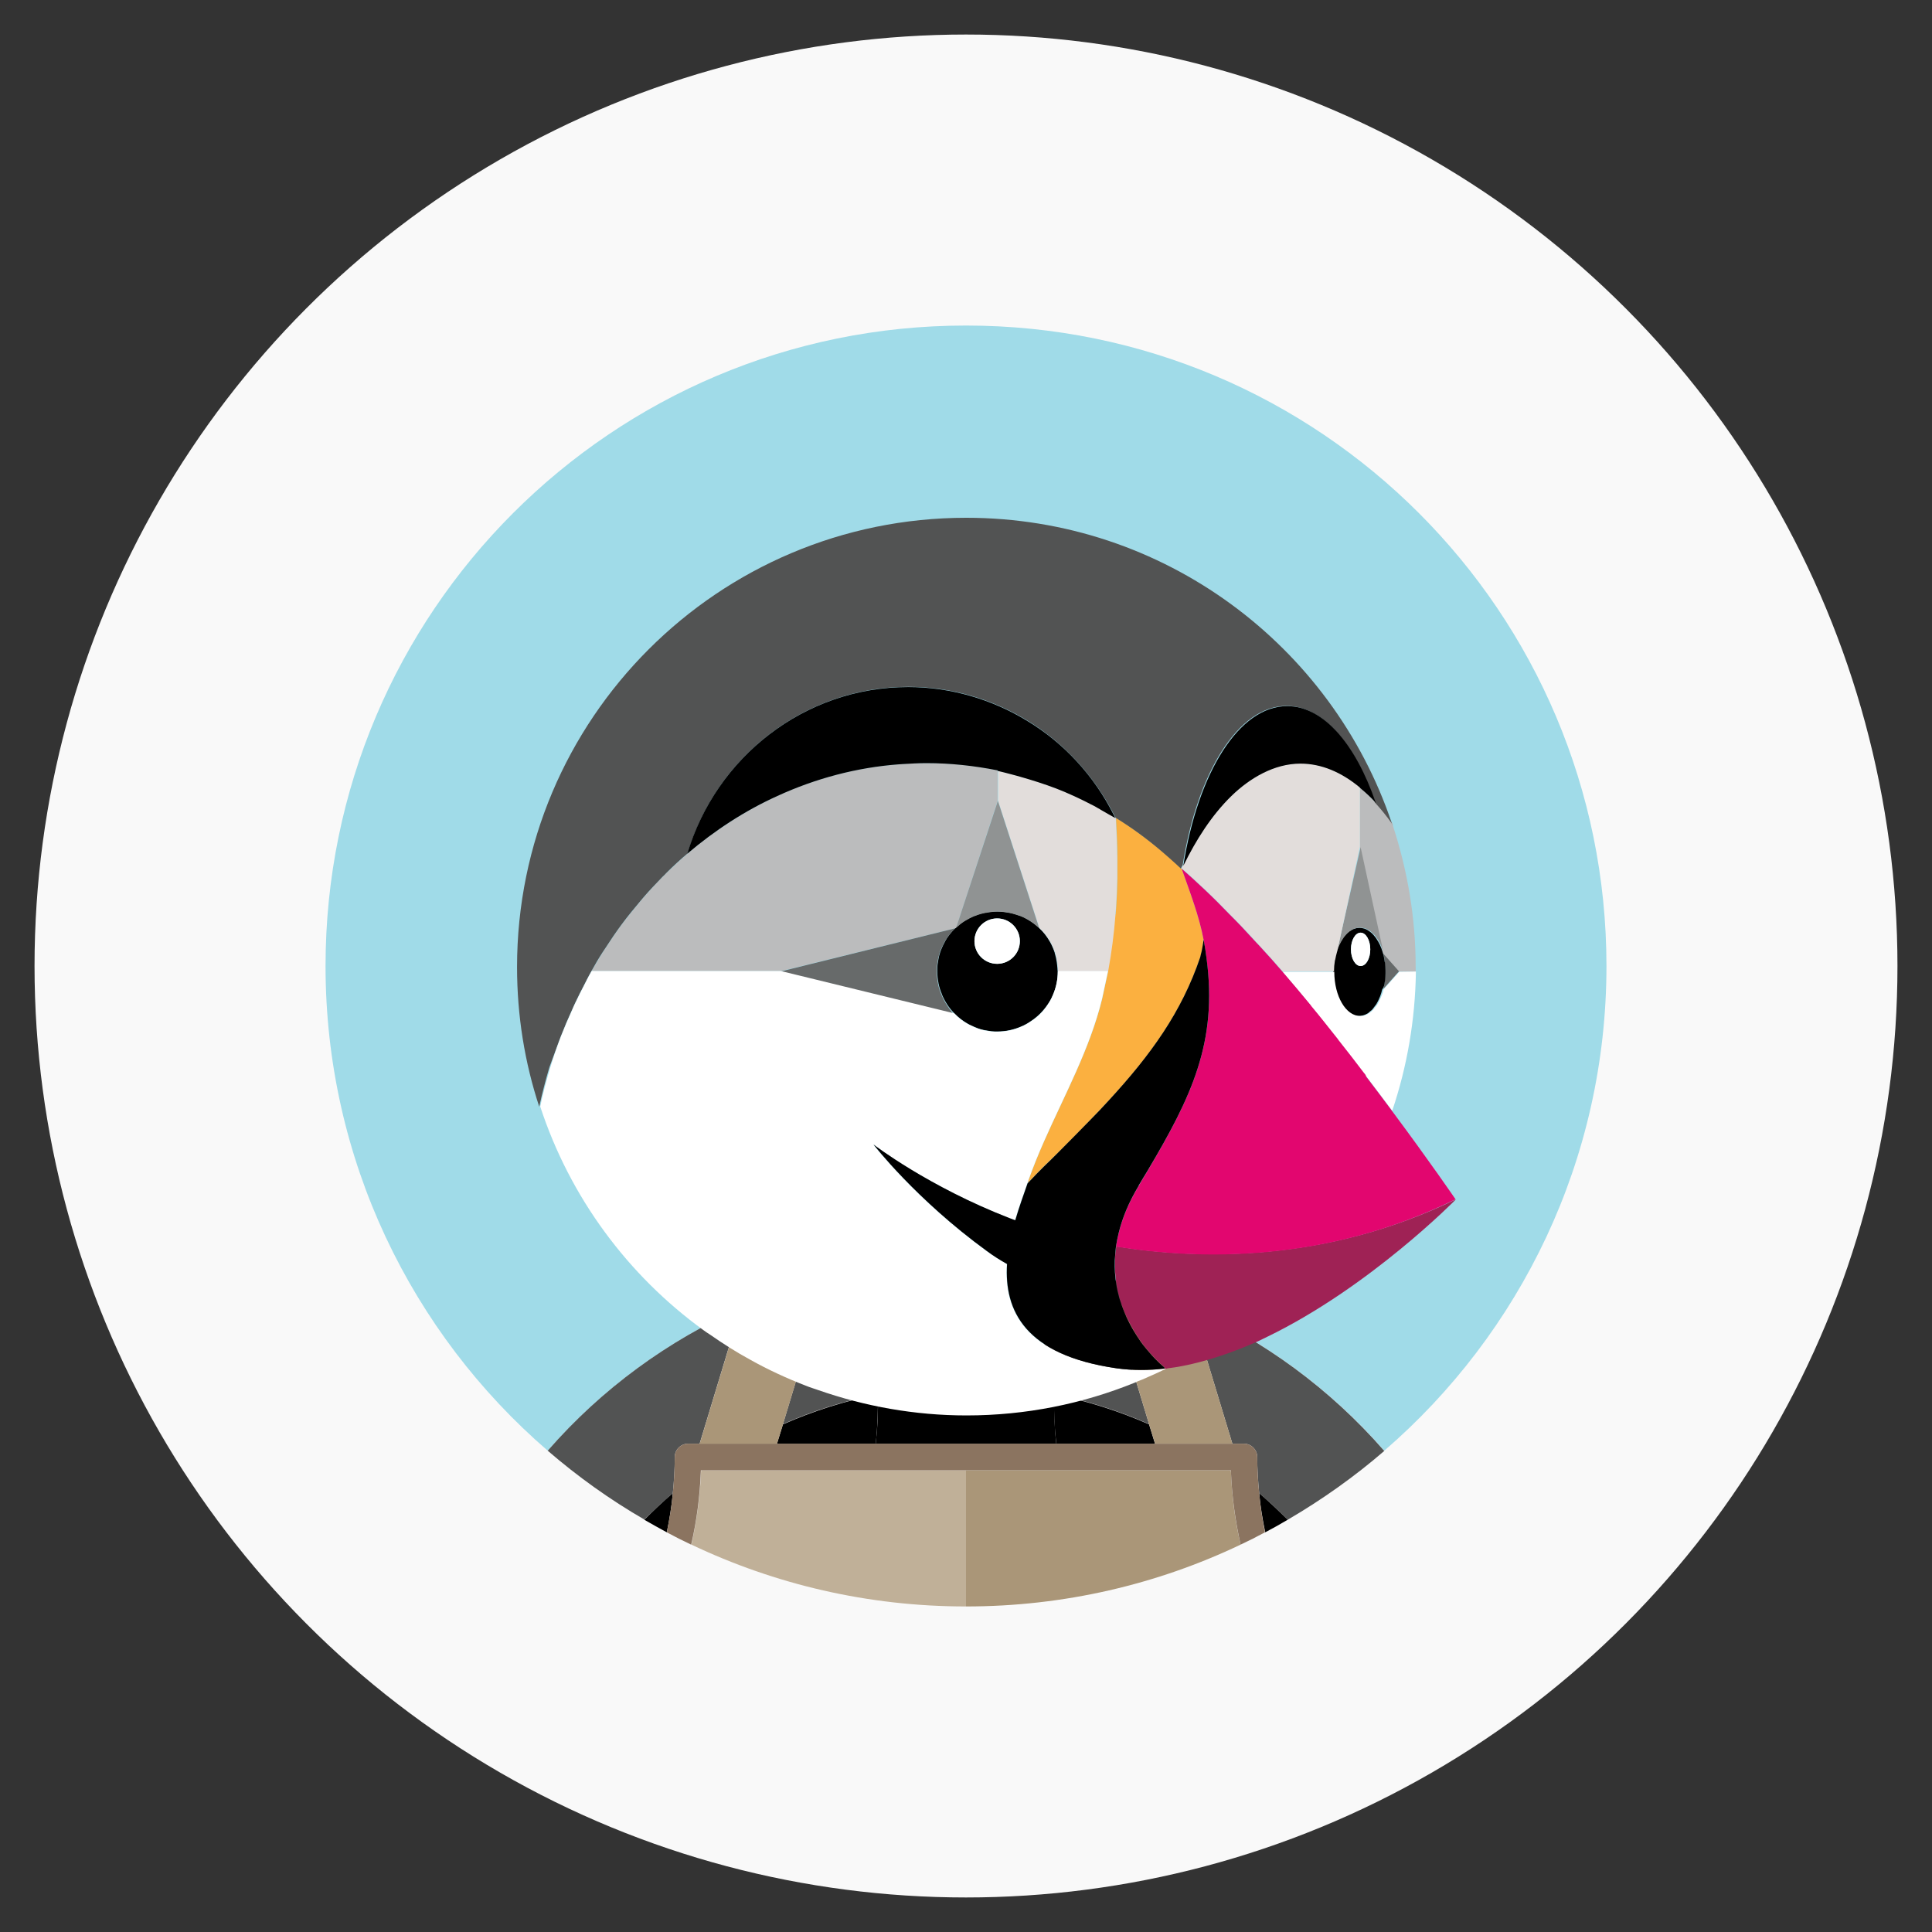 <svg xmlns="http://www.w3.org/2000/svg" xmlns:xlink="http://www.w3.org/1999/xlink" id="Layer_1" x="0px" y="0px" viewBox="0 0 800 800" style="enable-background:new 0 0 800 800;" xml:space="preserve"><rect x="0" y="0" width="800" height="800" fill="#333333" stroke="none"/><style type="text/css">	.st0{fill:#F9F9F9;}	.st1{fill:#A0DBE8;}	.st2{fill:#525353;}	.st3{fill:#AA9678;}	.st4{fill:#C0B098;}	.st5{fill:#786453;}	.st6{fill:#8B7460;}	.st7{fill:none;}	.st8{fill:#FFFFFF;}	.st9{fill:#BBBCBD;}	.st10{fill:#676A6A;}	.st11{fill:#909393;}	.st12{fill:#E2DDDB;}	.st13{fill:#FBB040;}	.st14{fill:#9F2255;}	.st15{fill:#E2066F;}</style><circle class="st0" cx="400" cy="400" r="385.7"></circle><g>	<path class="st1" d="M306.7,541.7c4.2-1.9,8.5-3.6,12.9-5.2c4.9-1.8,9.8-3.6,14.8-5.1c6.2-1.9,12.5-3.6,18.8-4.9  c8.6-1.8,17.2-3.2,26-4c-4.9,15.4-10.3,30.7-16.2,45.9c0.3,2.9,0.4,5.9,0.5,8.9c11.8-2.3,24-3.6,36.5-3.6s24.7,1.2,36.5,3.6  c0.1-3,0.2-5.9,0.5-8.9c-5.9-15.2-11.3-30.5-16.2-45.9c8.7,0.8,17.4,2.2,26,4c6.4,1.3,12.6,3,18.8,4.9c5,1.5,9.9,3.2,14.8,5.1  c4.3,1.6,8.6,3.4,12.9,5.2c30,13.4,57.4,33.2,79.9,59c56.3-48.6,92-120.5,92-200.7c0-146.5-118.7-265.2-265.2-265.2  c-146.5,0-265.2,118.7-265.2,265.2c0,80.2,35.7,152.1,92,200.7C249.3,575,276.7,555.1,306.7,541.7z"></path>	<path class="st2" d="M324.2,589.7c12.4-5.5,25.6-9.7,39.3-12.4c-0.1-3-0.2-5.9-0.5-8.9c5.9-15.2,11.3-30.5,16.2-45.9  c-8.7,0.8-17.4,2.2-26,4c-6.4,1.3-12.6,3-18.8,4.9c-5,1.5-9.9,3.2-14.8,5.1l19.3,4.7L324.2,589.7z"></path>	<path class="st2" d="M278.6,618.3c0.5-4.9,0.8-9.9,0.8-15c0-3,2.5-5.5,5.5-5.5h4.8l17-56.1c-30,13.4-57.4,33.2-79.9,59  c12.4,10.7,25.8,20.3,40,28.5C270.6,625.5,274.5,621.8,278.6,618.3z"></path>	<path class="st2" d="M493.3,541.7l17,56.1h4.8c3,0,5.5,2.5,5.5,5.5c0,5,0.3,10,0.8,15c4.1,3.5,8,7.1,11.8,11  c14.2-8.3,27.6-17.8,40-28.5C550.7,575,523.3,555.1,493.3,541.7z"></path>	<path class="st2" d="M461.1,541.2l19.3-4.7c-4.9-1.8-9.8-3.6-14.8-5.1c-6.2-1.9-12.5-3.6-18.8-4.9c-8.6-1.8-17.2-3.2-26-4  c4.9,15.4,10.3,30.7,16.2,45.9c-0.3,2.9-0.4,5.9-0.5,8.9c13.7,2.7,26.8,6.9,39.3,12.4L461.1,541.2z"></path>	<path d="M400,597.9h37.4c-0.8-6.9-1-13.7-0.9-20.5c-11.8-2.3-24-3.6-36.5-3.6c-12.5,0-24.7,1.2-36.5,3.6c0.2,6.8-0.1,13.7-0.9,20.5  H400z"></path>	<path d="M266.8,629.3c3.1,1.8,6.2,3.5,9.3,5.2c1.1-5.3,2-10.7,2.5-16.2C274.5,621.8,270.6,625.5,266.8,629.3z"></path>	<path d="M321.7,597.9h40.9c0.8-6.9,1-13.7,0.9-20.5c-13.7,2.7-26.8,6.9-39.3,12.4L321.7,597.9z"></path>	<path d="M521.4,618.3c0.5,5.5,1.4,10.9,2.5,16.2c3.2-1.7,6.3-3.4,9.3-5.2C529.4,625.5,525.5,621.8,521.4,618.3z"></path>	<path d="M478.3,597.9l-2.5-8.1c-12.5-5.5-25.6-9.7-39.3-12.4c-0.2,6.8,0.1,13.7,0.9,20.5H478.3z"></path>	<path class="st3" d="M321.7,597.9l2.5-8.1l14.7-48.5l-19.3-4.7c-4.3,1.6-8.6,3.4-12.9,5.2l-17,56.1H308H321.7z"></path>	<path class="st3" d="M475.8,589.7l2.5,8.1H492h18.3l-17-56.1c-4.2-1.9-8.5-3.6-12.9-5.2l-19.3,4.7L475.8,589.7z"></path>	<path class="st4" d="M290.3,609.2c0.2-0.1,0.3-0.2,0.5-0.4h-0.5C290.3,609,290.3,609.1,290.3,609.2z"></path>	<path class="st4" d="M400,608.8h-39h-42.6h-27.6c-0.2,0.1-0.3,0.2-0.5,0.4c-0.4,10.4-1.8,20.5-4,30.4c34.5,16.4,73,25.6,113.7,25.6  V608.8L400,608.8z"></path>	<path class="st3" d="M509.7,608.8h-0.5c0.2,0.1,0.3,0.2,0.5,0.4C509.7,609.1,509.7,609,509.7,608.8z"></path>	<path class="st3" d="M509.2,608.8h-27.6H439h-39h0v56.4c40.7,0,79.3-9.2,113.7-25.6c-2.3-9.9-3.6-20-4-30.4  C509.6,609.1,509.4,609,509.2,608.8z"></path>	<rect x="400" y="603.3" class="st5" width="0" height="5.5"></rect>	<path class="st6" d="M521.4,618.3c-0.5-4.9-0.8-9.9-0.8-15c0-3-2.5-5.5-5.5-5.5h-4.8H492h-13.8h-40.9H400h-37.4h-40.9H308h-18.3  h-4.8c-3,0-5.5,2.5-5.5,5.5c0,5-0.3,10-0.8,15c-0.5,5.5-1.4,10.9-2.5,16.2c3.3,1.8,6.7,3.5,10.1,5.1c2.3-9.9,3.6-20,4-30.4  c0-0.1,0-0.2,0-0.4h0.5h27.6H361h39h0h39h42.6h27.6h0.5c0,0.1,0,0.2,0,0.4c0.4,10.4,1.8,20.5,4,30.4c3.4-1.6,6.8-3.3,10.1-5.1  C522.7,629.2,521.9,623.8,521.4,618.3z"></path>	<g>		<path class="st7" d="M489.2,359.7L489.2,359.7C489.3,359.7,489.3,359.7,489.2,359.7c3.3,9.6,7.1,19.2,9,29.2   c-0.1,0.7-0.1,1.4-0.2,2.1c-0.2,1.1-0.4,2-0.5,2.9c0.3-1.3,0.6-2.9,0.8-4.7C496.4,379.1,492.6,369.4,489.2,359.7   C489.2,359.7,489.2,359.8,489.2,359.7C489.2,359.8,489.2,359.7,489.2,359.7L489.2,359.7z"></path>		<path class="st7" d="M566.5,419.7c-0.1,0.1-0.3,0.2-0.4,0.2C566.2,419.8,566.3,419.7,566.5,419.7z"></path>		<path class="st7" d="M568.2,418.4c-0.2,0.2-0.4,0.4-0.6,0.5C567.8,418.7,568,418.5,568.2,418.4z"></path>		<path class="st7" d="M481.3,352.7c-6.1-5.1-12.5-9.8-19.2-14l0,0C468.8,342.9,475.2,347.6,481.3,352.7z"></path>		<path class="st7" d="M542.8,416.3c0,0.1,0.1,0.1,0.1,0.2C542.9,416.4,542.8,416.3,542.8,416.3z"></path>		<path class="st7" d="M554,430.3c0.2,0.2,0.4,0.5,0.5,0.7C554.4,430.7,554.2,430.5,554,430.3z"></path>		<path class="st7" d="M497.5,394.3c-0.2,0.8-0.4,1.5-0.5,2.1C497.1,395.8,497.3,395.1,497.5,394.3z"></path>		<path class="st7" d="M471.5,491c-4.1,6.8-6.7,13.2-8.2,19.2C464.8,504.2,467.4,497.8,471.5,491c1.3-2.2,2.6-4.4,3.9-6.6   C474.1,486.6,472.8,488.7,471.5,491C471.5,491,471.5,491,471.5,491z"></path>		<path class="st7" d="M489.3,359.7c0.2-0.5,0.5-0.9,0.7-1.4l-0.1,0.1C489.7,358.7,489.5,359.2,489.3,359.7c1.6,1.4,3.2,2.8,4.7,4.2   C492.5,362.4,490.9,361,489.3,359.7z"></path>		<path class="st7" d="M436.6,394.5C436.6,394.5,436.6,394.5,436.6,394.5C436.6,394.5,436.6,394.5,436.6,394.5z"></path>		<path class="st7" d="M434.6,390L434.6,390L434.6,390z"></path>		<path class="st7" d="M452.6,333.4c-0.4-0.2-0.7-0.4-0.8-0.4C452,333,452.2,333.2,452.6,333.4z"></path>		<path class="st7" d="M454,334.1c-0.4-0.2-0.8-0.4-1.1-0.6C453.2,333.7,453.5,333.9,454,334.1z"></path>		<path class="st7" d="M462.7,355.5c0,0.6,0,1.2,0,1.9C462.6,356.7,462.7,356.1,462.7,355.5z"></path>		<path class="st7" d="M435.7,392.2C435.7,392.2,435.8,392.2,435.7,392.2C435.8,392.2,435.7,392.2,435.7,392.2z"></path>		<path class="st7" d="M564.8,444.3c0.3,0.4,0.7,0.9,1,1.3C565.5,445.1,565.2,444.7,564.8,444.3z"></path>		<path class="st7" d="M462.6,363.8c-0.1,2.8-0.1,5.6-0.3,8.3C462.5,369.4,462.6,366.6,462.6,363.8z"></path>		<path class="st7" d="M437.3,396.9C437.3,396.9,437.3,396.9,437.3,396.9C437.3,396.9,437.3,396.9,437.3,396.9z"></path>		<path class="st7" d="M461.5,338.4c-1-0.6-3.5-2-5.8-3.3C458,336.4,460.5,337.8,461.5,338.4z"></path>		<path class="st7" d="M455.6,335c-0.6-0.3-1.1-0.6-1.6-0.9C454.5,334.4,455,334.7,455.6,335z"></path>		<path class="st7" d="M462,338.7L462,338.7c0,0-0.1-0.1-0.2-0.1C461.9,338.6,462,338.7,462,338.7z"></path>		<path class="st7" d="M573.7,403.1c0-0.2,0-0.4,0-0.6c0,0,0-0.1,0-0.1c0,0,0,0,0-0.1c0-0.2,0-0.4,0-0.6c0,0.2,0,0.4,0,0.6   C573.7,402.6,573.7,402.9,573.7,403.1z"></path>		<path class="st7" d="M530.3,401.5c0.3,0.3,0.5,0.6,0.8,0.9c0,0,0,0,0,0h0.1C531,402.2,530.7,401.9,530.3,401.5L530.3,401.5z"></path>		<path class="st7" d="M494,363.9c3.5,3.2,7,6.5,10.4,9.9C501,370.4,497.5,367.1,494,363.9z"></path>		<path class="st7" d="M563.1,384.1c0.7,0,1.3,0.1,1.9,0.3C564.3,384.3,563.7,384.1,563.1,384.1z"></path>		<path class="st7" d="M552.9,397.3c-0.1,0.3-0.1,0.6-0.2,0.9C552.7,397.9,552.8,397.6,552.9,397.3z"></path>		<path class="st7" d="M565.5,384.7c0.4,0.2,0.9,0.4,1.3,0.7C566.4,385.1,566,384.8,565.5,384.7z"></path>		<path class="st7" d="M569.6,388c0.1,0.2,0.3,0.4,0.4,0.6C569.9,388.4,569.7,388.2,569.6,388z"></path>		<path class="st7" d="M573.5,398.6c0,0,0-0.1,0-0.1c0-0.1,0-0.1,0-0.2C573.4,398.4,573.5,398.5,573.5,398.6   C573.5,398.6,573.5,398.6,573.5,398.6z"></path>		<path class="st7" d="M573.5,406.3c0-0.1,0-0.1,0-0.1c0,0,0,0,0,0c0,0.1-0.1,0.3-0.1,0.4C573.4,406.5,573.5,406.4,573.5,406.3z"></path>		<path class="st7" d="M556.1,388.6c0.1-0.2,0.3-0.4,0.4-0.6C556.4,388.2,556.3,388.4,556.1,388.6z"></path>		<path class="st7" d="M561.2,384.4c0.6-0.2,1.2-0.3,1.9-0.3C562.4,384.1,561.8,384.3,561.2,384.4z"></path>		<path class="st7" d="M514.1,383.6c-1.6-1.7-3.3-3.4-5-5.1C510.8,380.2,512.4,381.9,514.1,383.6z"></path>		<path class="st7" d="M563.1,326.1L563.1,326.1C563.1,326.1,563.1,326.1,563.1,326.1v24.6l-9.4,43.3c0,0.1,0,0.2-0.1,0.3   c0-0.1,0.1-0.2,0.1-0.2l0,0h0l9.4-43.3L563.1,326.1L563.1,326.1L563.1,326.1L563.1,326.1z"></path>		<path class="st7" d="M522.9,393.1c-0.9-1-1.7-1.9-2.6-2.8C521.2,391.2,522,392.2,522.9,393.1z"></path>		<path class="st7" d="M572.5,394.1c0.1,0.3,0.2,0.7,0.3,1c0,0,0,0,0,0C572.7,394.7,572.6,394.4,572.5,394.1L572.5,394.1   C572.5,394.1,572.5,394.1,572.5,394.1z"></path>		<path class="st7" d="M552.4,402.3L552.4,402.3c0-0.2,0-0.3,0-0.5C552.4,402,552.4,402.1,552.4,402.3z"></path>		<path class="st7" d="M559.3,385.3c0.4-0.3,0.8-0.5,1.3-0.7C560.2,384.8,559.7,385.1,559.3,385.3z"></path>		<path class="st7" d="M557.4,387c0.4-0.5,0.9-0.9,1.4-1.3C558.3,386.1,557.8,386.5,557.4,387z"></path>		<path class="st7" d="M572.8,409.7C572.8,409.7,572.8,409.7,572.8,409.7c-0.2,0.9-0.5,1.8-0.8,2.7   C572.3,411.5,572.6,410.6,572.8,409.7L572.8,409.7C572.8,409.7,572.8,409.7,572.8,409.7z"></path>		<path class="st7" d="M249.6,394.2c0.4-0.6,0.8-1.2,1.2-1.8C250.4,393,250,393.6,249.6,394.2z"></path>		<path class="st7" d="M567.4,385.7c0.5,0.4,0.9,0.8,1.4,1.3C568.3,386.5,567.8,386.1,567.4,385.7z"></path>		<path class="st7" d="M257.2,383.2c0.2-0.3,0.4-0.5,0.6-0.8C257.5,382.6,257.4,382.9,257.2,383.2z"></path>		<path class="st7" d="M437.9,402.2L437.9,402.2C437.9,402.2,437.9,402.2,437.9,402.2L437.9,402.2L437.9,402.2l0-0.2   C437.9,402.1,437.9,402.1,437.9,402.2z"></path>		<path class="st7" d="M238.1,415.3c-0.5,1-0.9,1.9-1.3,2.9C237.2,417.3,237.7,416.3,238.1,415.3z"></path>		<path class="st7" d="M232.3,428.9c-0.1,0.2-0.1,0.3-0.2,0.5C232.2,429.2,232.3,429,232.3,428.9z"></path>		<path class="st7" d="M569.6,332.4C569.6,332.4,569.6,332.4,569.6,332.4L569.6,332.4C569.6,332.4,569.6,332.4,569.6,332.4z"></path>		<polygon class="st7" points="284.7,353.4 284.7,353.4 284.7,353.4   "></polygon>		<path class="st7" d="M274.3,363.1c0.5-0.5,1.1-1,1.6-1.6C275.4,362,274.9,362.5,274.3,363.1z"></path>		<path class="st7" d="M265,373.3c0.5-0.6,1.1-1.3,1.6-1.9C266.1,372,265.5,372.7,265,373.3z"></path>		<polygon class="st7" points="572.5,394.1 563.1,350.8 572.5,394.1   "></polygon>		<path class="st7" d="M407.8,426.8c-0.2,0-0.3-0.1-0.5-0.1C407.5,426.7,407.6,426.8,407.8,426.8z"></path>		<path class="st7" d="M410.3,427.2c-0.2,0-0.4-0.1-0.6-0.1C410,427.1,410.1,427.2,410.3,427.2z"></path>		<path class="st7" d="M243.9,403.9c-0.6,1.1-1.2,2.2-1.7,3.3C242.8,406.1,243.3,405,243.9,403.9z"></path>		<path class="st7" d="M400.8,424.2C400.8,424.2,400.7,424.2,400.8,424.2C400.7,424.2,400.8,424.2,400.8,424.2z"></path>		<path class="st7" d="M405.4,426.2c-0.1,0-0.2-0.1-0.3-0.1C405.1,426.1,405.2,426.1,405.4,426.2z"></path>		<path class="st7" d="M403,425.3c-0.1,0-0.1-0.1-0.2-0.1C402.9,425.2,402.9,425.3,403,425.3z"></path>		<path class="st7" d="M389.8,411.8C389.8,411.8,389.8,411.8,389.8,411.8C389.8,411.8,389.8,411.8,389.8,411.8z"></path>		<path class="st7" d="M388.6,396.7c0,0.2-0.1,0.4-0.1,0.5C388.5,397,388.6,396.9,388.6,396.7z"></path>		<path class="st7" d="M391.2,390.1C391.2,390.1,391.2,390.1,391.2,390.1C391.2,390.1,391.2,390.1,391.2,390.1z"></path>		<path class="st7" d="M399.5,381.3C399.5,381.3,399.5,381.3,399.5,381.3C399.5,381.3,399.5,381.3,399.5,381.3z"></path>		<path class="st7" d="M389.3,394.4c0,0.1-0.1,0.3-0.1,0.4C389.2,394.6,389.2,394.5,389.3,394.4z"></path>		<path class="st7" d="M390.2,392.2c0,0.1-0.1,0.1-0.1,0.2C390.1,392.3,390.1,392.2,390.2,392.2z"></path>		<path class="st7" d="M417.9,377.9c0,0-0.1,0-0.1,0C417.8,377.9,417.8,377.9,417.9,377.9z"></path>		<path class="st7" d="M422.4,379.2C422.4,379.2,422.3,379.2,422.4,379.2C422.3,379.2,422.4,379.2,422.4,379.2z"></path>		<path class="st7" d="M403.7,379.2c0,0-0.1,0-0.1,0C403.6,379.2,403.6,379.2,403.7,379.2z"></path>		<path class="st7" d="M408.2,377.8c-0.1,0-0.1,0-0.2,0C408.1,377.9,408.2,377.8,408.2,377.8z"></path>		<path class="st7" d="M437.7,399.4C437.7,399.4,437.7,399.4,437.7,399.4C437.7,399.4,437.7,399.4,437.7,399.4z"></path>		<path class="st7" d="M413.1,319.2c0-0.1,0-0.1,0-0.1S413.1,319.1,413.1,319.2z"></path>		<path class="st7" d="M413.1,325.3v-0.4v-1.1c0-0.4,0-0.7,0-1.1C413.1,323.6,413.1,324.4,413.1,325.3z"></path>		<path class="st7" d="M570.4,415.7c-0.3,0.4-0.6,0.8-0.9,1.2C569.8,416.5,570.1,416.1,570.4,415.7z"></path>		<path class="st7" d="M388.2,399.2c0,0.2-0.1,0.4-0.1,0.6C388.1,399.6,388.2,399.4,388.2,399.2z"></path>		<path class="st7" d="M388.4,407.2C388.4,407.2,388.4,407.3,388.4,407.2C388.4,407.3,388.4,407.2,388.4,407.2z"></path>		<path class="st7" d="M571.7,413.1c-0.3,0.6-0.5,1.2-0.8,1.7C571.2,414.2,571.4,413.7,571.7,413.1z"></path>		<path class="st2" d="M475.9,560c-0.8-0.9-1.6-1.9-2.5-3C474.3,558.1,475.1,559.1,475.9,560L475.9,560z"></path>		<path class="st3" d="M482,566.1c0,0,0,0.1,0.1,0.2C482,566.1,482,566.1,482,566.1s-2.7-2.1-6.1-6.1l0,0   C479.3,563.9,482,566.1,482,566.1z"></path>					<ellipse transform="matrix(0.997 -7.970150e-02 7.970150e-02 0.997 -24.205 45.911)" class="st8" cx="563" cy="326.2" rx="0" ry="0"></ellipse>		<path class="st8" d="M573.7,402.5C573.7,402.5,573.7,402.4,573.7,402.5L573.7,402.5C573.7,402.4,573.7,402.5,573.7,402.5z"></path>		<path class="st9" d="M576.6,341L576.6,341L576.6,341c0-0.1-0.1-0.1-0.1-0.2l0,0c-2.2-3.1-4.5-5.9-6.8-8.4c0,0,0,0,0,0c0,0,0,0,0,0   c0,0,0,0-0.1-0.1v0c-1.1-1.1-2.1-2.2-3.2-3.3c-0.4-0.4-0.8-0.7-1.2-1.1c-0.7-0.6-1.4-1.3-2.1-1.8v0v24.7l9.4,43.3v0   c0.1,0.3,0.2,0.6,0.3,1l6.5,7.3l0.1-0.1h6.8c0-0.6,0-1.3,0-1.9v0c0-20.4-3.4-40-9.4-58.4v0C576.8,341.7,576.7,341.3,576.6,341z"></path>		<path class="st9" d="M573.7,402.4C573.7,402.4,573.7,402.4,573.7,402.4C573.7,402.4,573.7,402.4,573.7,402.4L573.7,402.4z"></path>		<path class="st10" d="M573.4,398.3c0,0.1,0,0.1,0,0.2c0,0,0,0.1,0,0.1c0,0,0,0,0,0c0.1,1,0.2,2.1,0.2,3.1c0,0.2,0,0.4,0,0.6   c0,0,0,0,0,0.1c0,0,0,0.1,0,0.1c0,0.2,0,0.4,0,0.6c0,1-0.1,2.1-0.2,3.1c0,0,0,0,0,0c0,0.1,0,0.1,0,0.1c0,0.1,0,0.2,0,0.2   c-0.1,1.1-0.3,2.1-0.6,3.1c0,0,0,0,0,0v0l0,0c0,0,0,0,0-0.1v0l6.5-7.3l-6.5-7.3c0,0,0,0,0,0C573.1,396.1,573.3,397.2,573.4,398.3z   "></path>		<path d="M573.4,406.6c0-0.1,0.1-0.3,0.1-0.4c0.1-1,0.2-2,0.2-3.1c0-0.2,0-0.5,0-0.7c0-0.2,0-0.4,0-0.6c0-1.1-0.1-2.1-0.2-3.1   c0-0.1,0-0.2-0.1-0.3c-0.2-1.1-0.3-2.2-0.6-3.2c-0.1-0.4-0.2-0.7-0.3-1c-0.6-2.1-1.5-3.9-2.5-5.4c-0.1-0.2-0.3-0.4-0.4-0.6   c-0.3-0.4-0.6-0.7-0.9-1.1c-0.4-0.5-0.9-0.9-1.4-1.3c-0.2-0.1-0.4-0.2-0.6-0.4c-0.4-0.3-0.8-0.5-1.3-0.7c-0.2-0.1-0.4-0.2-0.6-0.2   c-0.6-0.2-1.2-0.3-1.9-0.3s-1.3,0.1-1.9,0.3c-0.2,0.1-0.4,0.1-0.6,0.2c-0.4,0.2-0.9,0.4-1.3,0.7c-0.2,0.1-0.4,0.2-0.6,0.4   c-0.5,0.4-0.9,0.8-1.4,1.3c-0.3,0.3-0.6,0.7-0.9,1.1c-0.1,0.2-0.3,0.4-0.4,0.6c-1,1.5-1.9,3.4-2.5,5.4c0,0.1-0.1,0.2-0.1,0.2   c-0.3,1-0.5,2-0.7,3c-0.1,0.3-0.1,0.6-0.2,0.9c-0.2,1.2-0.2,2.4-0.3,3.6c0,0.2,0,0.3,0,0.5h0c0,10.1,4.8,18.3,10.7,18.3   c1,0,2-0.3,2.9-0.7c0.1-0.1,0.3-0.2,0.4-0.2c0.4-0.2,0.8-0.5,1.1-0.8c0.2-0.2,0.4-0.4,0.6-0.5c0.5-0.4,0.9-0.9,1.3-1.5   c0.3-0.4,0.6-0.8,0.9-1.2c0.2-0.3,0.3-0.6,0.5-0.9c0.3-0.6,0.6-1.1,0.8-1.7c0.1-0.2,0.2-0.4,0.3-0.7c0.3-0.8,0.6-1.7,0.8-2.7   C573.1,408.7,573.3,407.7,573.4,406.6z M563.4,400c-2.2,0-4-3.1-4-6.9c0-3.8,1.8-6.9,4-6.9c2.2,0,4,3.1,4,6.9   C567.4,396.9,565.7,400,563.4,400z"></path>		<ellipse class="st8" cx="563.4" cy="393.1" rx="4" ry="6.9"></ellipse>		<path class="st11" d="M553.6,394.1L553.6,394.1c0.6-2.1,1.5-3.9,2.5-5.4c0.1-0.2,0.3-0.4,0.4-0.6c0.3-0.4,0.6-0.7,0.9-1.1   c0.4-0.5,0.9-0.9,1.4-1.3c0.2-0.1,0.4-0.2,0.6-0.4c0.4-0.3,0.8-0.5,1.3-0.7c0.2-0.1,0.4-0.2,0.6-0.2c0.6-0.2,1.2-0.3,1.9-0.3   c0.7,0,1.3,0.1,1.9,0.3c0.2,0.1,0.4,0.1,0.6,0.2c0.4,0.2,0.9,0.4,1.3,0.7c0.2,0.1,0.4,0.2,0.6,0.4c0.5,0.4,0.9,0.8,1.4,1.3   c0.3,0.3,0.6,0.7,0.9,1.1c0.1,0.2,0.3,0.4,0.4,0.6c1,1.5,1.9,3.4,2.5,5.4l0,0h0l-9.4-43.3L553.6,394.1L553.6,394.1L553.6,394.1z"></path>		<path d="M437.9,402c0-0.9-0.1-1.7-0.2-2.6c0,0,0,0,0,0c-0.1-0.8-0.2-1.7-0.4-2.5c0,0,0,0,0-0.1c-0.2-0.8-0.4-1.6-0.6-2.3   c0,0,0,0,0-0.1c-0.3-0.8-0.5-1.5-0.9-2.3c0,0,0,0,0,0c-0.3-0.7-0.7-1.5-1.1-2.2l0,0c-1.2-2.1-2.7-4.1-4.5-5.7   c-2.2-2.1-4.9-3.9-7.8-5c0,0,0,0-0.1,0c-1.4-0.6-2.9-1-4.5-1.3c0,0-0.1,0-0.1,0c-1.6-0.3-3.2-0.5-4.8-0.5c-1.6,0-3.2,0.2-4.7,0.5   c-0.1,0-0.1,0-0.2,0c-1.5,0.3-3,0.7-4.4,1.3c0,0-0.1,0-0.1,0c-1.4,0.6-2.8,1.3-4.1,2.1c0,0,0,0,0,0c-1.3,0.8-2.5,1.8-3.6,2.8   l0,0.1l-0.1,0c-1.8,1.7-3.3,3.6-4.5,5.8c0,0,0,0.1,0,0.1c-0.4,0.7-0.7,1.3-1,2c0,0.1-0.1,0.1-0.1,0.2c-0.3,0.6-0.5,1.3-0.8,2   c0,0.1-0.1,0.3-0.1,0.4c-0.2,0.6-0.4,1.3-0.5,1.9c0,0.2-0.1,0.4-0.1,0.5c-0.1,0.6-0.2,1.3-0.3,1.9c0,0.2-0.1,0.4-0.1,0.6   c-0.1,0.9-0.1,1.7-0.1,2.6c0,1.7,0.2,3.3,0.5,4.8c0,0,0,0.1,0,0.1c0.3,1.6,0.8,3.1,1.4,4.5c0,0,0,0,0,0.1c1.2,2.9,2.9,5.6,5.1,7.8   c1.7,1.8,3.7,3.3,5.8,4.5c0,0,0,0,0,0c0.7,0.4,1.4,0.7,2.1,1c0.1,0,0.1,0.1,0.2,0.1c0.7,0.3,1.3,0.5,2,0.8c0.1,0,0.2,0.1,0.3,0.1   c0.6,0.2,1.3,0.4,1.9,0.5c0.2,0,0.3,0.1,0.5,0.1c0.6,0.1,1.3,0.2,1.9,0.3c0.2,0,0.4,0.1,0.6,0.1c0.9,0.1,1.7,0.1,2.6,0.1   c3.4,0,6.7-0.7,9.7-2c1.5-0.6,2.9-1.4,4.2-2.3c2.7-1.8,5-4.1,6.8-6.7c0.9-1.3,1.7-2.7,2.3-4.2c1.3-3,2-6.3,2-9.7   c0-0.1,0-0.1,0-0.2l0,0C437.9,402.1,437.9,402.1,437.9,402L437.9,402z M412.9,399.1c-5.2,0-9.4-4.2-9.4-9.4s4.2-9.4,9.4-9.4   s9.4,4.2,9.4,9.4S418.1,399.1,412.9,399.1z"></path>		<circle class="st8" cx="412.9" cy="389.7" r="9.4"></circle>		<path class="st9" d="M395.8,384.3L395.8,384.3L395.8,384.3l0.1-0.1l0,0l17.2-52.6c0,0,0-3.1,0-6.2c0-0.9,0-1.7,0-2.6   c0-0.3,0-0.5,0-0.8c0-0.4,0-0.8,0-1.1c0-0.2,0-0.5,0-0.7c0-0.3,0-0.5,0-0.7c0-0.1,0-0.3,0-0.4c0-0.1,0-0.1,0-0.1   c-9.6-2-19.4-3-29.5-3c-3.4,0-6.7,0.1-10,0.4c-0.5,0-1,0.1-1.5,0.1c-17.3,1.3-34.3,5.8-50,13c-13.5,6.2-26.1,14.3-37.3,23.9l0,0   c0,0,0,0,0,0c-3,2.6-5.9,5.3-8.8,8.1c-0.5,0.5-1.1,1-1.6,1.6c-2.7,2.7-5.2,5.5-7.7,8.3c-0.5,0.6-1.1,1.3-1.6,1.9   c-2.5,3-4.9,6-7.3,9.1c-0.2,0.3-0.4,0.5-0.6,0.8c-2.2,3-4.3,6.1-6.3,9.2c-0.4,0.6-0.8,1.2-1.2,1.8c-1.6,2.6-3.2,5.3-4.7,7.9h78.3   h0.1L395.8,384.3z"></path>		<path class="st12" d="M461.9,378.3c0.2-2.1,0.3-4.1,0.4-6.2c0.1-2.8,0.2-5.6,0.3-8.3c0-2.2,0-4.3,0-6.5c0-0.6,0-1.2,0-1.9   c-0.1-5.6-0.3-11.1-0.6-16.7l0,0l0,0c0,0,0,0,0,0c0,0,0,0,0,0c0,0-0.1-0.1-0.2-0.1c-0.1,0-0.1-0.1-0.2-0.1c-1-0.6-3.5-2-5.8-3.3   c0,0-0.1-0.1-0.1-0.1c-0.6-0.3-1.1-0.6-1.6-0.9c0,0,0,0,0,0c-0.4-0.2-0.8-0.4-1.1-0.6c-0.1,0-0.2-0.1-0.2-0.1   c-0.4-0.2-0.7-0.4-0.8-0.4c-3.6-1.9-7.3-3.6-11-5.2c-8.9-3.8-20.9-7.1-27.7-8.7v4.7v1.1v0.4c0,3.1,0,6.2,0,6.2l17.1,52.7l0,0   c1.8,1.7,3.3,3.6,4.5,5.7l0,0c0.4,0.7,0.8,1.4,1.1,2.2c0,0,0,0,0,0c0.3,0.7,0.6,1.5,0.9,2.3c0,0,0,0,0,0.1   c0.3,0.8,0.5,1.6,0.6,2.3c0,0,0,0,0,0.1c0.2,0.8,0.3,1.6,0.4,2.5c0,0,0,0,0,0c0.1,0.8,0.2,1.7,0.2,2.6l0,0l0.1,0.1h20.9   c1.4-7.6,2.4-15.4,3-23.2C461.9,378.8,461.9,378.6,461.9,378.3z"></path>		<path class="st13" d="M489.2,359.7C489.2,359.7,489.2,359.8,489.2,359.7C489.2,359.8,489.2,359.7,489.2,359.7L489.2,359.7z"></path>		<path class="st13" d="M438.1,477.3c4.7-4.7,9.2-9.2,13.5-13.7c2.5-2.6,5-5.2,7.4-7.8c17.5-18.9,30.3-36.7,38-59.5   c0.2-0.5,0.4-1.3,0.5-2.1c0-0.1,0.1-0.2,0.1-0.4c0.2-0.9,0.4-1.8,0.5-2.9c0.1-0.7,0.1-1.4,0.2-2.1c-1.9-9.9-5.7-19.6-9-29.1   c0,0,0,0.1,0,0.1c0,0-0.1-0.1-0.1-0.1c-0.6-0.6-1.3-1.2-1.9-1.8c-2-1.8-4-3.6-6-5.3c-6.1-5.1-12.5-9.8-19.2-14l0,0   c0.3,5.6,0.6,11.2,0.6,16.7c0,0.6,0,1.2,0,1.9c0,2.2,0,4.3,0,6.5c-0.1,2.8-0.1,5.6-0.3,8.3c-0.1,2.1-0.2,4.1-0.4,6.2   c0,0.2,0,0.4-0.1,0.6c-0.6,7.8-1.6,15.5-3,23.2l-2.5,11.6c-5.1,20.8-15.5,39.6-24.1,59.1c-2.3,5.2-4.4,10.4-6.3,15.7   c-0.2,0.5-0.4,1-0.5,1.5c2.7-2.8,5-5.2,6.8-7C434.3,481,436.2,479.1,438.1,477.3z"></path>		<path class="st11" d="M395.9,384.2L395.9,384.2c1.1-1,2.3-2,3.6-2.8c0,0,0,0,0,0c1.3-0.8,2.6-1.5,4.1-2.1c0,0,0.1,0,0.1,0   c1.4-0.6,2.9-1,4.4-1.3c0.1,0,0.1,0,0.2,0c1.5-0.3,3.1-0.5,4.7-0.5c1.6,0,3.2,0.2,4.8,0.5c0,0,0.1,0,0.1,0c1.5,0.3,3,0.8,4.5,1.3   c0,0,0,0,0.1,0c2.9,1.2,5.5,2.9,7.8,5l0,0l-17.1-52.7L395.9,384.2z"></path>		<path class="st10" d="M389.8,411.8c-0.6-1.4-1.1-2.9-1.4-4.5c0,0,0-0.1,0-0.1c-0.3-1.6-0.5-3.2-0.5-4.8c0-0.9,0-1.7,0.1-2.6   c0-0.2,0.1-0.4,0.1-0.6c0.1-0.7,0.2-1.3,0.3-1.9c0-0.2,0.1-0.4,0.1-0.5c0.2-0.6,0.3-1.3,0.5-1.9c0-0.1,0.1-0.3,0.1-0.4   c0.2-0.7,0.5-1.3,0.8-2c0-0.1,0.1-0.1,0.1-0.2c0.3-0.7,0.7-1.4,1-2c0,0,0-0.1,0-0.1c1.2-2.1,2.8-4.1,4.5-5.8l0,0l-72.4,17.9h-0.1   l71.7,17.5C392.8,417.4,391,414.8,389.8,411.8C389.8,411.8,389.8,411.8,389.8,411.8z"></path>		<path class="st12" d="M552.7,398.2c0-0.3,0.1-0.6,0.2-0.9c0.2-1,0.4-2,0.7-3c0-0.1,0-0.2,0.1-0.3l9.4-43.3l0-24.7   c-7.7-6.4-16-9.9-24.6-9.9c-10.9,0-21,6-28.6,13.4c-8.3,8.1-14.7,18.3-19.9,28.6c-0.2,0.5-0.5,0.9-0.7,1.4   c1.6,1.4,3.2,2.8,4.7,4.2c3.5,3.2,7,6.5,10.4,9.9c1.6,1.6,3.1,3.2,4.7,4.8c1.7,1.7,3.3,3.4,5,5.1c2.1,2.2,4.2,4.4,6.2,6.7   c0.9,0.9,1.7,1.9,2.6,2.8c2.5,2.7,5,5.5,7.4,8.3l0,0c0.4,0.4,0.7,0.7,0.8,0.9h21.3c0-0.2,0-0.3,0-0.5   C552.4,400.6,552.5,399.4,552.7,398.2z"></path>		<path class="st12" d="M489.3,359.8C489.3,359.7,489.3,359.7,489.3,359.8L489.3,359.8C489.2,359.7,489.2,359.8,489.3,359.8   C489.2,359.8,489.3,359.9,489.3,359.8C489.3,359.8,489.3,359.8,489.3,359.8z"></path>		<path class="st2" d="M232.1,429.4c0.1-0.2,0.1-0.3,0.2-0.5c1.4-3.6,2.9-7.1,4.5-10.6c0.4-1,0.9-1.9,1.3-2.9   c1.3-2.8,2.7-5.5,4.1-8.2c0.6-1.1,1.1-2.2,1.7-3.3c0.3-0.6,0.7-1.2,1-1.8c1.5-2.7,3-5.3,4.7-7.9c0.4-0.6,0.8-1.2,1.2-1.8   c2-3.1,4.1-6.2,6.3-9.2c0.2-0.3,0.4-0.5,0.6-0.8c2.3-3.1,4.8-6.1,7.3-9.1c0.5-0.6,1.1-1.3,1.6-1.9c2.5-2.9,5.1-5.6,7.7-8.3   c0.5-0.5,1.1-1,1.6-1.6c2.8-2.8,5.7-5.5,8.8-8.1c0,0,0,0,0,0c11.9-39.9,48.4-69,91.5-69c17.4,0,34.6,5,49.4,14.1   c15.2,9.3,27.5,22.9,35.6,38.7c0,0.1,0.1,0.2,0.1,0.2c0.2,0.4,0.4,0.8,0.6,1.2l0,0l0,0c0,0,0,0,0,0c0,0,0,0,0,0   c6.7,4.1,13.1,8.8,19.2,14c2,1.7,4,3.5,6,5.3c0.6,0.6,1.3,1.2,1.9,1.8c0,0,0-0.1,0-0.1c0,0,0,0,0,0c0.2-0.5,0.4-0.9,0.7-1.3   c6.1-38.4,23-66,43-66c15,0,28.4,15.7,36.6,39.8l0.1,0.3c0,0,0,0,0,0c2.3,2.5,4.6,5.3,6.8,8.4l0,0c0,0.1,0.1,0.1,0.1,0.2l0,0l0,0   c0.1,0.4,0.2,0.7,0.3,1.1v0l-0.3-1.3c-24.8-73.5-94.4-126.4-176.2-126.4c-102.7,0-186,83.3-186,186c0,20.3,3.2,39.7,9.2,57.9   c0,0,0-0.1,0-0.1c1.2-5.5,2.6-10.9,4.2-16.3C229.1,437.6,230.6,433.5,232.1,429.4z"></path>		<path class="st8" d="M579.4,402.4l-6.5,7.3v0c0,0,0,0,0,0.1c-0.2,1-0.5,1.8-0.9,2.7c-0.1,0.2-0.2,0.4-0.3,0.7   c-0.3,0.6-0.5,1.2-0.8,1.7c-0.2,0.3-0.3,0.6-0.5,0.9c-0.3,0.4-0.6,0.8-0.9,1.2c-0.4,0.6-0.9,1.1-1.3,1.5c-0.2,0.2-0.4,0.4-0.6,0.5   c-0.4,0.3-0.7,0.5-1.1,0.8c-0.1,0.1-0.3,0.2-0.4,0.2c-0.9,0.5-1.9,0.7-2.9,0.7c-5.9,0-10.7-8.2-10.7-18.3h0h0h-21.3H531   c0,0,0,0,0,0c4,4.6,7.9,9.2,11.7,13.9c0,0.1,0.1,0.1,0.1,0.2c3.7,4.6,7.4,9.2,11.1,13.8c0.2,0.2,0.4,0.5,0.5,0.7   c3.5,4.4,6.9,8.9,10.3,13.3c0.3,0.4,0.7,0.9,1,1.3c3.6,4.7,7.1,9.5,10.7,14.2c0,0,0,0.1,0.1,0.1c6.1-18.1,9.5-37.4,9.8-57.6h0   L579.4,402.4L579.4,402.4z"></path>		<path d="M372.1,316.5c0.5,0,1-0.1,1.5-0.1c3.3-0.2,6.7-0.4,10-0.4c10.1,0,19.9,1.1,29.5,3c0,0,0,0.1,0,0.1c0,0.1,0,0.2,0,0.4   c0,0.2,0,0.4,0,0.7c0,0.2,0,0.4,0,0.7c0,0.3,0,0.7,0,1.1c0,0.3,0,0.5,0,0.8c0,0.3,0,0.7,0,1.1v-4.7c6.8,1.6,18.8,4.9,27.7,8.7   c3.7,1.6,7.4,3.3,11,5.2c0.2,0.1,0.5,0.2,0.8,0.4c0.1,0,0.2,0.1,0.2,0.1c0.3,0.2,0.7,0.4,1.1,0.6c0,0,0,0,0,0   c0.5,0.3,1,0.6,1.6,0.9c0,0,0.1,0.1,0.1,0.1c2.3,1.3,4.8,2.8,5.8,3.3c0.1,0.1,0.2,0.1,0.2,0.1c0,0,0.2,0.1,0.2,0.1l0,0   c-0.2-0.4-0.4-0.8-0.6-1.2c0-0.1-0.1-0.2-0.1-0.2c-8-15.9-20.4-29.5-35.6-38.7c-14.8-9.1-32.1-14.1-49.4-14.1   c-43.1,0-79.6,29.1-91.5,69c11.3-9.6,23.8-17.8,37.3-23.9C337.8,322.3,354.8,317.8,372.1,316.5z"></path>		<path d="M509.9,329.6c7.6-7.4,17.7-13.4,28.6-13.4c8.6,0,16.9,3.5,24.6,9.9c0,0,0,0.1,0,0.1l0,0v0c0.7,0.6,1.4,1.2,2.1,1.8   c0.4,0.4,0.8,0.7,1.2,1.1c1.1,1,2.2,2.1,3.2,3.3v0c0,0,0,0,0.1,0.1c0,0,0,0,0,0l0,0l-0.1-0.3c-8.3-24.1-21.6-39.8-36.6-39.8   c-20,0-36.9,27.6-43,66l0.1-0.1C495.2,347.9,501.6,337.7,509.9,329.6z"></path>		<path class="st8" d="M333.7,573.8c1.7,0.7,3.4,1.2,5.1,1.8c19.2,6.7,39.9,10.5,61.4,10.5c24.6,0,48-4.8,69.5-13.5   c1.1-0.5,2.2-1,3.4-1.4c1.8-0.8,3.6-1.6,5.4-2.4c1.6-0.7,3.2-1.5,4.8-2.3c-0.4,0-0.8,0.1-1.1,0.2l0,0c-6.7,0.8-13.3,0.8-19.8-0.1   c-38.3-5.5-46.7-24-45.5-43.2c-2.8-1.6-5.6-3.4-8.4-5.4c-29.4-21.4-46.9-44.1-46.9-44.1s22.7,17.5,56.6,30.6   c0.7,0.3,1.4,0.5,2.1,0.8c1.6-5.5,3.5-10.7,5.1-15.3l0,0c0.2-0.5,0.4-1,0.5-1.5c1.9-5.3,4-10.5,6.3-15.7   c8.6-19.5,19-38.3,24.1-59.1l2.5-11.6H438h0h0c0,0,0,0,0,0l0,0l0,0c0,0.1,0,0.1,0,0.2c0,3.4-0.7,6.7-2,9.7   c-0.6,1.5-1.4,2.9-2.3,4.2c-1.8,2.7-4.1,5-6.8,6.7c-1.3,0.9-2.7,1.7-4.2,2.3c-3,1.3-6.3,2-9.7,2c-0.9,0-1.7,0-2.6-0.1   c-0.2,0-0.4-0.1-0.6-0.1c-0.7-0.1-1.3-0.2-1.9-0.3c-0.2,0-0.3-0.1-0.5-0.1c-0.7-0.2-1.3-0.3-1.9-0.5c-0.1,0-0.2-0.1-0.3-0.1   c-0.7-0.2-1.4-0.5-2-0.8c-0.1,0-0.1-0.1-0.2-0.1c-0.7-0.3-1.4-0.7-2.1-1c0,0,0,0,0,0c-2.2-1.2-4.1-2.7-5.8-4.5l-71.7-17.5H245   c-0.3,0.6-0.7,1.2-1,1.8c-0.6,1.1-1.2,2.2-1.7,3.3c-1.4,2.7-2.8,5.4-4.1,8.2c-0.5,1-0.9,1.9-1.3,2.9c-1.6,3.5-3.1,7-4.5,10.6   c-0.1,0.2-0.1,0.3-0.2,0.5c-1.6,4.1-3,8.3-4.3,12.5c-1.6,5.4-3.1,10.8-4.2,16.3c12.3,37.6,36.3,69.9,67.6,92.6   c0.9,0.7,1.9,1.3,2.8,1.9c5.3,3.7,10.8,7.2,16.5,10.3C317.9,567.1,325.7,570.7,333.7,573.8z"></path>		<path class="st14" d="M462.2,516.1c-0.3,2-0.5,4-0.5,5.8c-0.1,3.4,0.1,6.7,0.6,9.8c0.3,2.1,0.8,4,1.3,5.9c0.8,2.8,1.8,5.5,3,7.9   s2.4,4.7,3.7,6.8c0.4,0.7,0.9,1.3,1.3,2c0.7,1,1.3,1.8,1.9,2.7c0.9,1.1,1.7,2.1,2.5,3c3.4,3.9,6.1,6.1,6.1,6.1s0,0.1,0.1,0.2   s0.1,0.3,0.2,0.5l0,0c0.4,0,0.8-0.1,1.1-0.2c8.3-1,16.6-3.3,24.9-6.2c4.2-1.5,8.4-3.2,12.5-5c1.3-0.6,2.5-1.2,3.7-1.8   c42.6-20.6,78.3-57,78.3-57C549.3,522.7,496.9,521.7,462.2,516.1z"></path>		<path class="st15" d="M564.8,444.3c-3.4-4.5-6.8-8.9-10.3-13.3c-0.2-0.2-0.4-0.5-0.5-0.7c-3.7-4.6-7.3-9.3-11.1-13.8   c0-0.1-0.1-0.1-0.1-0.2c-3.9-4.7-7.8-9.4-11.7-13.9c-0.3-0.3-0.5-0.6-0.8-0.9c-2.4-2.8-4.9-5.6-7.4-8.3c-0.9-1-1.7-1.9-2.6-2.8   c-2.1-2.2-4.1-4.5-6.2-6.7c-1.6-1.7-3.3-3.4-5-5.1c-1.6-1.6-3.1-3.2-4.7-4.8c-3.4-3.4-6.9-6.7-10.4-9.9c-1.6-1.4-3.1-2.8-4.7-4.2   c0,0,0,0,0,0c3.4,9.7,7.2,19.4,9.1,29.5c0.5,2.6,0.9,5.2,1.2,7.7c4.7,34.9-6.5,57.6-24.2,87.6c-1.3,2.1-2.6,4.3-3.9,6.6   c-4.1,6.8-6.7,13.2-8.2,19.2c-0.5,2-0.9,4-1.2,5.9c34.8,5.6,87.1,6.7,140.6-19.6c0,0-10.5-15.4-26.3-36.6   c-3.5-4.7-7.1-9.5-10.7-14.2C565.5,445.1,565.2,444.7,564.8,444.3z"></path>		<path d="M482,566.1c0,0-2.7-2.1-6.1-6.1c-0.8-0.9-1.6-1.9-2.5-3c-0.6-0.8-1.3-1.7-1.9-2.7c-0.4-0.6-0.9-1.3-1.3-2   c-1.3-2-2.5-4.3-3.7-6.8c-1.1-2.5-2.1-5.1-3-7.9c-0.5-1.9-1-3.9-1.3-5.9c-0.5-3.1-0.7-6.4-0.6-9.8c0.1-1.9,0.3-3.9,0.5-5.8   c0.3-1.9,0.7-3.9,1.2-5.9c1.5-6,4.1-12.4,8.2-19.2c0,0,0,0,0-0.1c1.3-2.2,2.6-4.4,3.9-6.5c17.7-29.9,28.9-52.7,24.2-87.6   c-0.3-2.5-0.7-5-1.2-7.7c-0.3,1.8-0.5,3.4-0.8,4.7c0,0.1-0.1,0.2-0.1,0.4c-0.2,0.8-0.4,1.5-0.5,2.1c-7.7,22.8-20.5,40.5-38,59.5   c-2.4,2.6-4.8,5.2-7.4,7.8c-4.3,4.4-8.7,8.9-13.5,13.7c-1.9,1.9-3.8,3.8-5.8,5.7c-1.8,1.8-4.2,4.2-6.8,7l0,0   c-1.6,4.6-3.5,9.8-5.1,15.3c-0.7-0.3-1.4-0.5-2.1-0.8c-33.9-13.1-56.6-30.6-56.6-30.6s17.5,22.7,46.9,44.1   c2.8,2.1,5.7,3.9,8.4,5.4c-1.2,19.2,7.3,37.7,45.5,43.2c6.5,0.9,13.1,0.9,19.8,0.1c-0.1-0.2-0.1-0.4-0.2-0.5   C482,566.1,482,566.1,482,566.1z"></path>	</g></g></svg>
